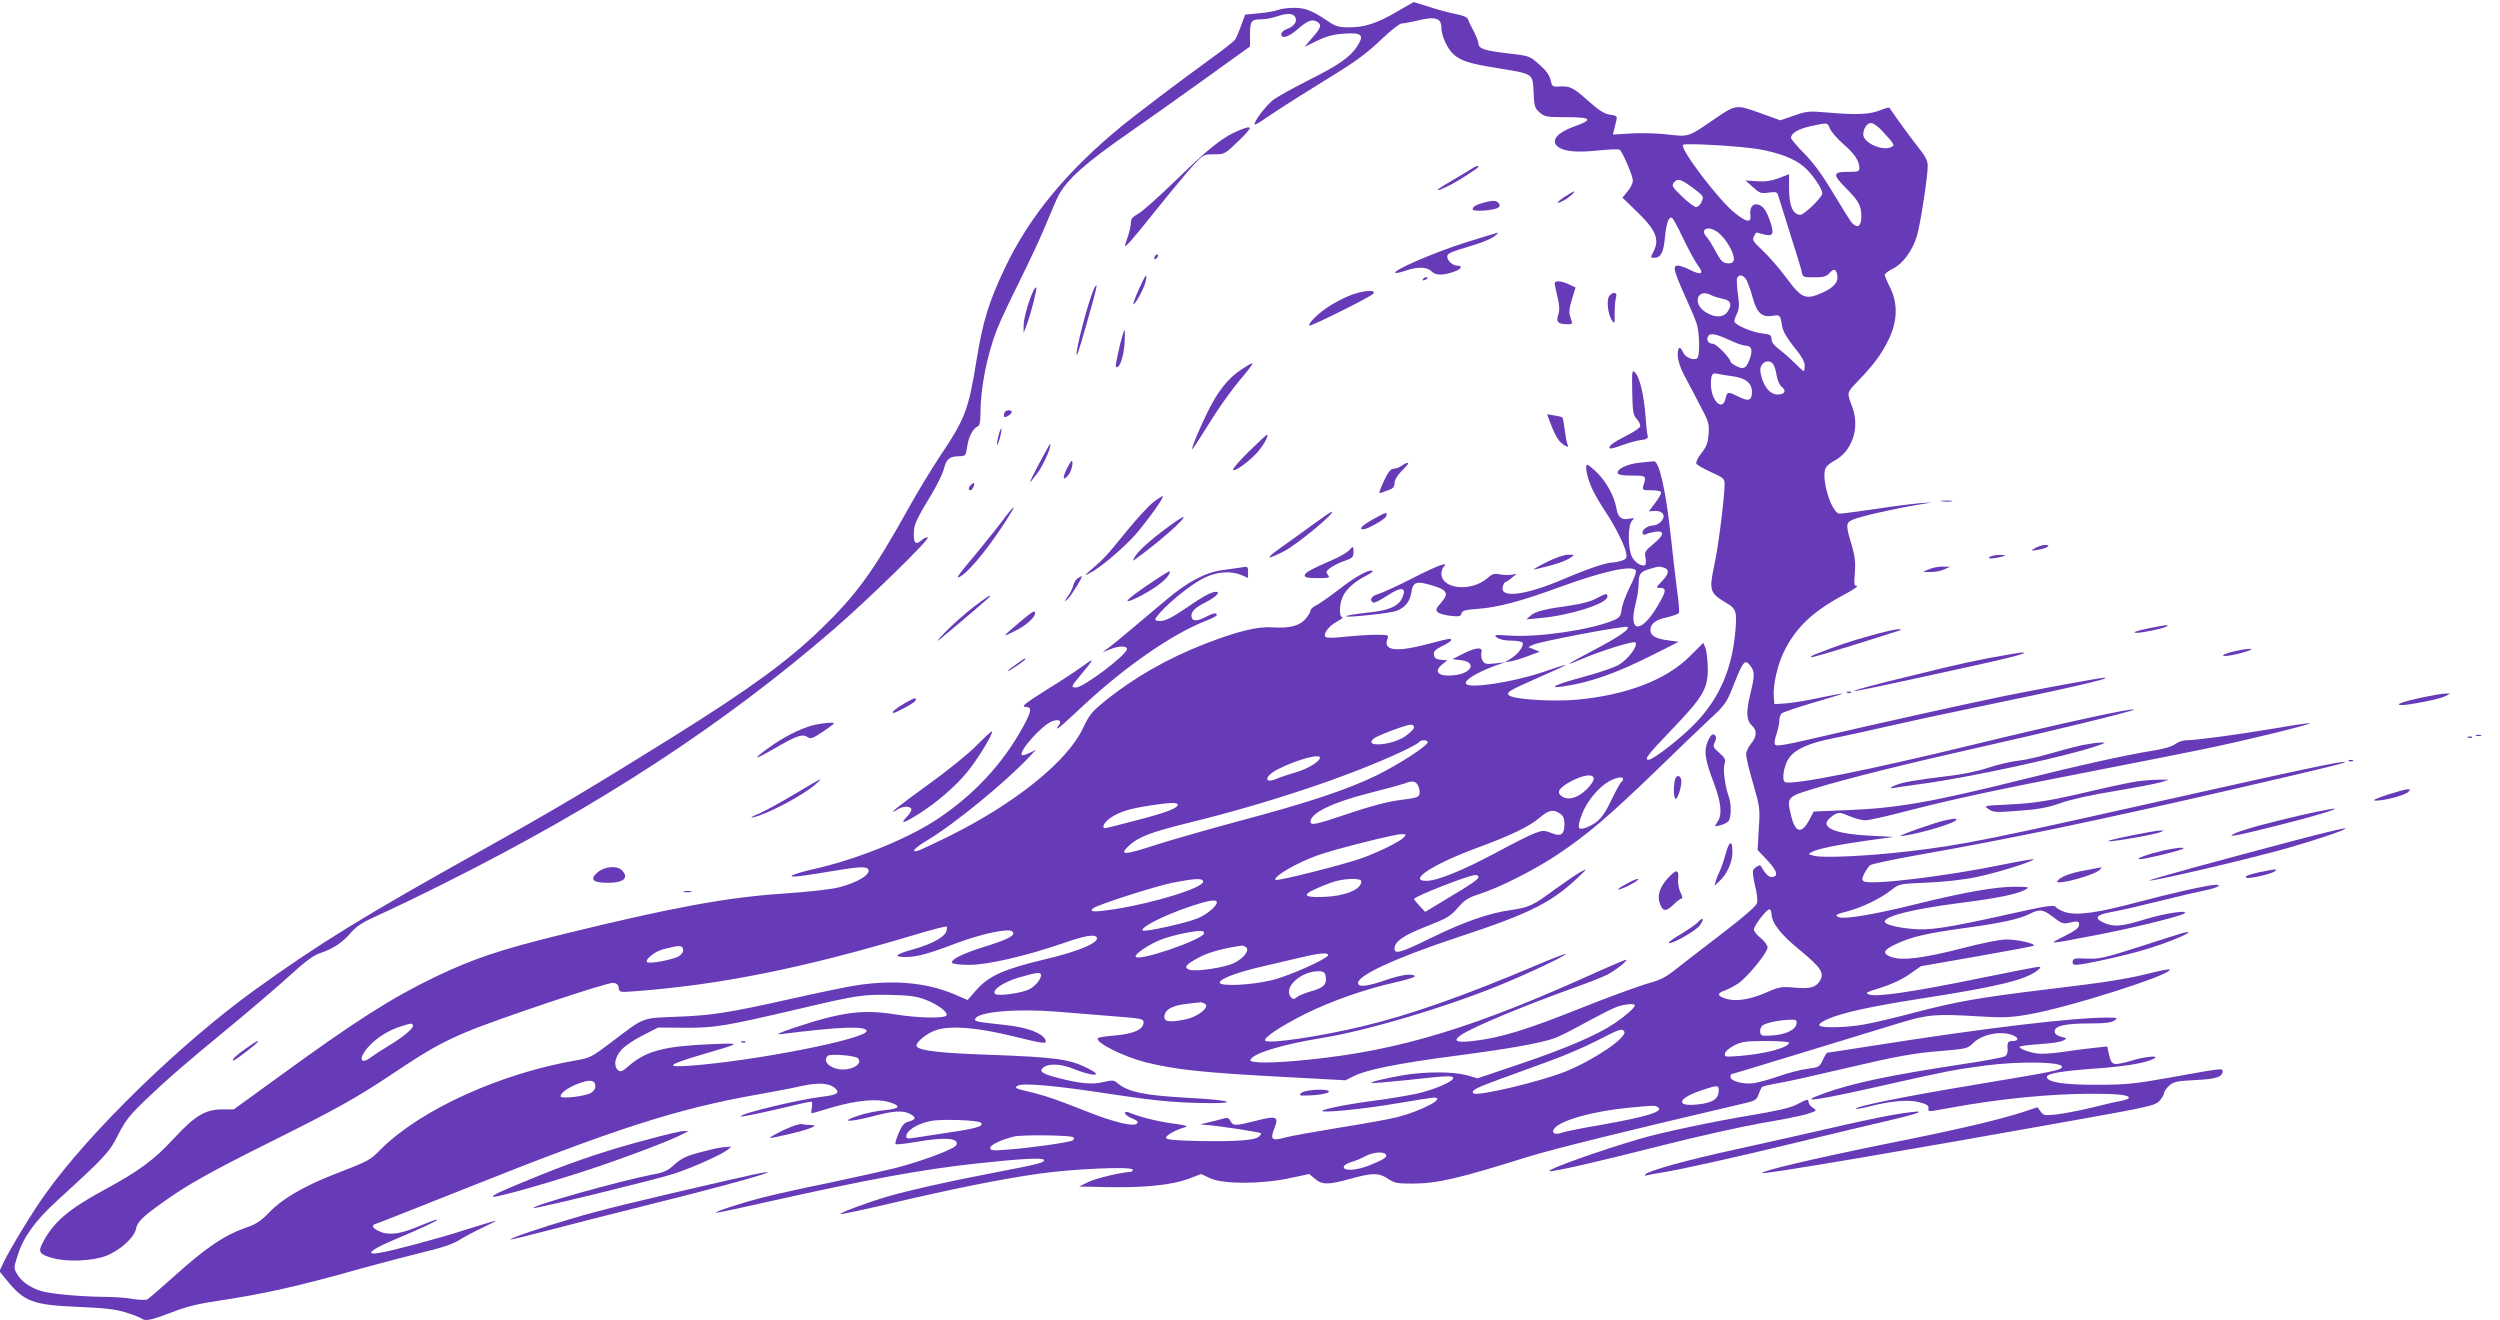 <?xml version="1.0" standalone="no"?>
<!DOCTYPE svg PUBLIC "-//W3C//DTD SVG 20010904//EN"
 "http://www.w3.org/TR/2001/REC-SVG-20010904/DTD/svg10.dtd">
<svg version="1.0" xmlns="http://www.w3.org/2000/svg"
 width="1280pt" height="676pt" viewBox="0 0 1280 676"
 preserveAspectRatio="xMidYMid meet">
<g transform="translate(0,676) scale(0.1,-0.1)"
fill="#673ab7" stroke="none">
<path d="M7150 6699 c-101 -59 -163 -79 -244 -79 -51 0 -68 5 -106 31 -82 55
-117 69 -174 69 -30 0 -67 -5 -83 -11 -15 -6 -59 -14 -98 -17 l-70 -7 -20 -55
c-11 -30 -24 -62 -30 -71 -5 -9 -62 -54 -125 -99 -161 -117 -372 -277 -455
-344 -282 -231 -474 -464 -599 -726 -83 -175 -113 -271 -146 -473 -41 -256
-58 -300 -190 -497 -42 -63 -114 -182 -160 -265 -178 -320 -263 -438 -446
-615 -169 -164 -367 -308 -754 -550 -405 -253 -621 -382 -995 -590 -592 -330
-821 -471 -1150 -708 -381 -275 -849 -730 -1074 -1047 -64 -89 -177 -275 -212
-347 l-22 -47 37 -45 c90 -111 133 -127 361 -137 142 -6 195 -12 250 -29 39
-12 76 -27 82 -32 17 -14 52 -6 161 36 66 26 132 42 229 56 233 35 415 75 738
167 88 24 225 60 305 80 99 23 159 44 190 63 25 16 79 45 120 64 41 19 72 35
68 36 -4 0 -71 -20 -150 -45 -152 -49 -375 -108 -447 -120 -72 -12 -45 15 60
60 161 68 242 106 237 110 -2 3 -39 -11 -83 -29 -98 -43 -160 -53 -209 -32
-20 8 -36 20 -36 25 0 6 2 11 4 11 3 0 208 81 457 180 784 313 1091 412 1507
486 79 14 181 33 227 44 91 19 144 15 174 -15 22 -21 5 -31 -68 -40 -126 -15
-430 -89 -418 -101 3 -3 83 13 178 35 95 23 177 41 182 41 5 0 7 -13 4 -30 -4
-16 -4 -30 -1 -30 2 0 49 13 104 30 123 36 228 46 289 28 68 -20 61 -34 -19
-42 -38 -3 -100 -16 -138 -29 -96 -32 -46 -34 74 -3 108 29 157 32 193 13 33
-17 31 -29 -5 -39 -25 -6 -35 -18 -53 -60 -12 -28 -19 -53 -16 -56 3 -3 49 2
103 11 149 26 223 21 209 -15 -7 -20 -173 -82 -311 -118 -61 -15 -212 -49
-336 -75 -124 -25 -277 -59 -340 -75 -118 -30 -265 -78 -242 -79 7 -1 122 24
255 54 523 117 797 168 1087 199 222 24 327 29 334 18 8 -14 -24 -22 -259 -67
-243 -47 -426 -88 -540 -121 -105 -31 -248 -84 -242 -90 2 -3 121 23 263 56
320 75 553 122 749 150 178 26 485 39 485 21 0 -6 -6 -11 -12 -11 -47 -2 -173
-32 -214 -51 l-49 -24 145 -3 c189 -4 330 11 414 42 l66 25 47 -22 c67 -31
264 -30 407 1 l99 21 29 -24 c37 -32 69 -32 183 0 113 31 145 31 191 0 32 -22
48 -25 121 -25 131 0 235 24 599 138 131 40 489 129 1113 275 47 11 56 17 65
44 6 17 14 34 17 37 3 4 42 13 87 21 44 7 185 39 313 69 294 69 373 84 528 96
117 10 126 12 152 38 45 46 142 66 203 42 33 -12 34 -30 1 -30 -25 0 -29 -7
-26 -46 1 -11 -4 -25 -11 -31 -7 -6 -107 -25 -223 -42 -374 -57 -558 -96 -703
-148 -151 -54 -54 -41 333 47 293 66 334 74 494 95 176 23 397 18 388 -8 -5
-17 -34 -22 -452 -92 -362 -60 -612 -111 -602 -122 3 -2 32 3 64 11 111 29
203 37 258 23 37 -9 50 -17 49 -30 -2 -21 -10 -21 117 2 245 45 508 71 719 71
132 0 190 -6 190 -21 0 -4 -17 -11 -37 -15 -21 -3 -90 -19 -153 -35 -63 -15
-145 -31 -181 -35 -61 -6 -67 -5 -81 15 l-16 22 -60 -20 c-125 -42 -340 -93
-727 -170 -354 -72 -632 -137 -622 -147 8 -8 738 116 1597 270 391 70 416 76
438 101 12 14 22 32 22 39 0 7 11 23 25 36 23 22 38 25 134 30 108 5 141 16
141 46 0 15 -5 15 -275 -34 -175 -31 -221 -36 -365 -36 -170 -1 -260 13 -260
40 0 18 77 31 260 44 144 10 254 29 290 51 31 17 -54 9 -121 -13 -36 -11 -74
-18 -83 -15 -17 7 -20 13 -31 61 l-6 28 -67 -7 c-37 -4 -110 -13 -162 -21 -52
-8 -111 -11 -130 -8 -44 7 -90 24 -90 34 0 4 45 10 101 14 55 3 110 11 122 18
21 11 21 12 -10 20 -23 6 -33 15 -33 28 0 28 55 40 181 40 77 0 110 4 125 15
18 13 16 14 -27 15 -181 1 -634 -53 -1222 -146 -120 -19 -220 -34 -222 -34 -3
0 -13 -17 -22 -37 -17 -36 -21 -38 -78 -45 -33 -4 -99 -21 -147 -38 -48 -17
-107 -33 -131 -36 -51 -7 -117 11 -117 32 0 8 2 14 4 14 4 0 364 110 861 262
146 44 184 48 410 34 117 -7 159 -6 245 9 202 33 751 208 728 231 -3 3 -41 -4
-84 -15 -134 -34 -239 -50 -539 -86 -356 -43 -473 -64 -685 -120 -91 -24 -203
-51 -249 -59 -94 -18 -227 -21 -236 -6 -4 6 14 20 40 31 76 34 219 65 466 104
397 61 547 97 609 145 19 15 21 20 8 20 -9 0 -148 -27 -309 -60 -332 -68 -521
-96 -559 -82 -22 8 -16 12 60 35 54 17 108 42 145 68 l60 42 280 49 c154 27
287 52 295 55 23 9 -77 33 -137 33 -31 0 -128 -19 -230 -46 -196 -50 -299 -63
-356 -45 -54 18 -46 38 26 70 78 36 160 54 357 81 176 24 268 44 322 71 52 26
68 24 121 -17 37 -29 52 -35 74 -30 52 12 58 11 58 -9 0 -15 -19 -30 -75 -58
-86 -44 -97 -44 160 5 162 30 424 94 450 109 40 23 -89 5 -191 -26 -126 -39
-163 -42 -214 -21 -56 24 -45 42 33 56 37 6 146 31 242 55 96 24 203 49 238
56 58 11 94 29 58 29 -36 0 -224 -42 -397 -88 -209 -56 -316 -71 -376 -52 -21
7 -43 19 -48 27 -9 11 -51 5 -255 -41 -298 -66 -392 -81 -479 -72 -80 7 -141
23 -141 37 0 29 142 64 379 95 198 25 295 45 341 69 23 13 19 14 -52 15 -99 0
-256 -27 -503 -88 -213 -53 -370 -80 -400 -68 -25 9 -16 15 51 32 70 19 165
65 219 108 39 31 41 31 185 37 85 4 187 15 247 28 103 21 281 76 296 91 5 4
-65 -8 -155 -26 -290 -60 -683 -108 -716 -86 -10 7 -9 15 3 39 9 17 22 36 29
43 8 6 115 29 238 51 490 86 947 182 1648 344 492 114 566 133 543 134 -25 2
-241 -44 -737 -155 -1105 -248 -1209 -269 -1496 -303 -195 -23 -431 -35 -480
-23 -34 8 -34 9 -13 20 29 16 131 37 288 59 l130 18 -115 6 c-167 8 -248 36
-224 76 6 10 22 24 36 32 23 13 31 12 76 -7 28 -12 65 -22 82 -22 17 0 108 20
203 45 244 63 471 112 952 205 231 45 494 97 585 116 208 43 543 125 537 131
-3 2 -83 -9 -178 -26 -191 -32 -402 -61 -454 -61 -18 0 -43 -9 -57 -19 -16
-13 -60 -26 -119 -35 -131 -21 -376 -75 -635 -140 -493 -123 -668 -154 -928
-164 l-170 -7 -20 -39 c-41 -78 -74 -72 -95 16 -24 97 -23 98 119 141 166 51
489 131 850 212 354 79 792 186 786 192 -9 9 -362 -68 -816 -178 -545 -133
-942 -212 -971 -193 -18 10 -5 88 21 123 32 46 103 77 226 101 60 12 183 39
274 60 91 21 289 64 440 95 481 99 725 155 674 155 -20 0 -308 -53 -499 -91
-192 -39 -670 -145 -1013 -225 -110 -26 -165 -35 -172 -28 -7 7 -5 24 5 53 8
24 15 56 15 71 0 15 6 32 13 38 7 6 82 31 167 56 85 25 150 45 145 45 -6 1
-64 -10 -130 -24 -66 -14 -143 -26 -170 -27 l-50 -3 -3 34 c-6 59 19 171 54
239 61 121 145 201 305 287 46 24 76 45 67 45 -15 0 -16 9 -11 68 4 51 0 84
-15 137 -32 105 -32 117 1 133 32 16 208 56 333 77 88 14 88 14 19 9 -38 -3
-143 -16 -233 -30 -89 -13 -172 -24 -183 -24 -38 0 -91 159 -75 225 4 15 21
32 46 45 92 47 134 169 94 275 -29 77 -30 73 28 133 84 88 124 142 160 218 44
93 45 183 5 262 -15 30 -27 59 -27 65 1 7 20 21 43 32 50 25 100 93 122 168
17 57 55 301 55 357 0 27 -11 49 -48 95 -26 33 -70 92 -97 130 -27 39 -50 72
-52 74 -1 2 -24 -4 -50 -15 -53 -20 -118 -23 -268 -10 -92 8 -105 7 -170 -16
l-70 -24 -105 38 c-123 44 -122 44 -240 -37 -124 -86 -125 -86 -227 -74 -48 6
-132 9 -187 6 l-98 -6 6 24 c3 14 9 36 12 49 5 21 2 24 -34 29 -30 5 -57 23
-112 72 -76 68 -93 76 -149 72 -32 -2 -35 1 -42 33 -5 24 -22 48 -56 78 -53
47 -49 46 -182 61 -102 13 -131 23 -131 47 0 9 -11 37 -24 63 -14 25 -27 53
-30 62 -3 11 -25 20 -66 28 -34 7 -95 23 -136 37 -41 13 -76 24 -77 23 -1 0
-40 -23 -87 -50z m-521 -23 c17 -21 -1 -51 -39 -64 -16 -6 -30 -18 -30 -26 0
-27 36 -17 81 22 53 46 74 55 100 42 28 -15 24 -32 -22 -83 l-40 -47 68 33
c52 24 85 32 140 35 86 5 98 -7 63 -63 -34 -55 -95 -98 -245 -173 -77 -39
-159 -84 -183 -101 -39 -29 -107 -119 -98 -129 3 -2 33 16 68 41 35 24 142 93
238 152 215 132 255 160 352 252 42 40 85 73 95 73 10 0 49 7 86 16 86 21 117
11 117 -38 0 -41 30 -106 61 -135 38 -35 84 -49 227 -72 185 -30 179 -26 184
-123 3 -73 6 -82 31 -104 26 -22 36 -24 138 -24 131 0 139 -12 33 -50 -76 -28
-109 -64 -86 -93 26 -31 95 -40 208 -28 58 6 111 8 116 5 15 -10 68 -133 68
-159 0 -13 -12 -38 -27 -55 l-26 -32 66 -64 c106 -101 126 -148 92 -214 -15
-28 -14 -30 4 -30 34 0 48 26 55 100 7 76 20 115 37 104 6 -3 32 -52 58 -107
27 -56 61 -118 75 -137 33 -43 17 -51 -43 -21 -22 12 -49 21 -61 21 -27 0 -21
-25 37 -155 25 -55 52 -117 59 -139 16 -45 19 -172 3 -181 -19 -12 -60 5 -71
30 -16 36 -28 31 -28 -14 0 -24 12 -62 33 -102 19 -35 55 -104 81 -154 44 -83
48 -94 44 -147 -3 -46 -11 -65 -36 -97 -18 -22 -29 -46 -27 -54 3 -7 37 -27
75 -44 65 -29 70 -34 70 -63 0 -63 -32 -318 -51 -405 -30 -141 -27 -150 63
-204 47 -28 52 -44 43 -144 -17 -190 -80 -338 -200 -465 -69 -74 -220 -192
-244 -192 -25 0 -5 26 119 155 160 167 185 209 184 315 -1 41 -6 87 -12 102
l-11 27 -68 -68 c-120 -121 -323 -199 -575 -223 -124 -12 -331 1 -352 22 -15
15 -3 23 151 91 79 34 142 63 140 65 -1 1 -54 -15 -117 -37 -158 -53 -378 -86
-394 -60 -11 17 53 57 148 92 l51 18 -52 -6 c-45 -5 -52 -3 -63 16 -6 12 -8
31 -5 41 9 29 -28 26 -94 -7 l-55 -28 44 -5 c78 -9 60 -63 -25 -76 -86 -12
-121 14 -70 55 l26 20 -33 3 c-25 2 -34 8 -36 25 -3 18 6 27 42 45 25 12 46
26 46 30 0 11 -8 10 -91 -12 -189 -52 -262 -45 -234 23 6 15 0 17 -61 17 -38
0 -109 -5 -158 -10 -58 -7 -93 -7 -99 -1 -15 15 17 57 61 80 20 11 31 20 25
21 -17 0 -17 62 1 103 15 37 60 79 118 108 22 11 38 22 36 25 -13 13 -84 -25
-169 -91 -53 -41 -109 -80 -123 -86 -14 -7 -26 -18 -26 -25 0 -7 -11 -26 -25
-42 -31 -37 -85 -50 -171 -44 -74 5 -175 -19 -341 -83 -193 -75 -366 -173
-515 -294 -67 -54 -81 -71 -113 -139 -80 -170 -345 -384 -685 -553 -74 -36
-145 -70 -157 -74 -44 -13 -22 13 45 53 138 82 400 297 522 427 l35 37 -33
-17 c-19 -9 -36 -14 -40 -11 -18 19 106 157 157 174 35 12 50 0 31 -23 -7 -8
-9 -15 -5 -15 4 0 48 39 99 87 230 219 485 398 669 468 26 10 47 22 47 26 0
14 -18 11 -61 -12 -45 -23 -69 -19 -69 9 0 23 22 43 76 70 49 25 75 52 50 52
-23 0 -63 -21 -156 -85 -81 -55 -114 -70 -146 -63 -15 3 -12 10 19 45 59 64
168 150 228 177 62 29 131 34 184 12 l35 -15 0 30 c0 28 -2 30 -32 24 -18 -3
-63 -9 -100 -14 -87 -12 -178 -60 -289 -154 -222 -187 -266 -224 -294 -244
l-30 -23 37 15 c46 19 88 19 88 2 0 -29 -222 -197 -261 -197 -27 0 -25 6 24
64 73 88 74 92 7 43 -36 -26 -118 -80 -182 -119 -113 -71 -134 -88 -104 -88
30 0 27 -22 -13 -96 -105 -194 -257 -357 -451 -484 -155 -100 -407 -201 -625
-250 -113 -26 -151 -46 -65 -35 30 4 106 15 168 26 129 22 168 23 177 9 16
-26 -53 -69 -153 -94 -34 -9 -160 -23 -279 -31 -291 -19 -577 -72 -1138 -210
-313 -77 -453 -124 -645 -216 -225 -108 -410 -226 -804 -513 l-229 -166 -56 0
c-90 0 -141 -31 -251 -149 -101 -110 -180 -168 -358 -264 -184 -100 -261 -166
-316 -275 -22 -42 -12 -55 52 -73 73 -21 205 -16 275 11 70 27 144 93 153 137
7 37 32 62 139 138 125 90 248 158 555 311 327 163 434 222 615 343 176 118
250 161 380 216 150 64 724 256 755 253 17 -2 26 -10 28 -26 3 -23 5 -23 85
-17 437 33 859 118 1421 286 92 28 170 48 173 45 3 -2 2 -14 -2 -25 -9 -29
-76 -65 -164 -90 -96 -26 -112 -41 -45 -41 58 0 117 16 261 71 128 48 268 78
286 60 19 -19 -14 -38 -138 -77 -117 -36 -180 -68 -170 -84 3 -6 43 -10 88
-10 94 0 285 44 478 110 115 40 163 48 174 31 16 -26 -89 -71 -258 -111 -215
-51 -295 -86 -359 -160 l-44 -50 -72 31 c-140 58 -303 73 -492 45 -53 -8 -206
-40 -340 -70 -321 -72 -404 -85 -590 -92 -177 -7 -159 0 -335 -134 -94 -71
-105 -77 -175 -89 -390 -67 -799 -254 -1001 -456 -57 -58 -59 -58 -244 -130
-152 -60 -263 -125 -327 -193 -38 -40 -66 -59 -106 -73 -123 -42 -212 -102
-390 -262 -63 -56 -120 -106 -128 -110 -8 -4 -40 -3 -71 2 -31 6 -97 11 -147
11 -115 1 -269 14 -322 29 -54 15 -104 49 -126 87 -18 30 -18 33 2 95 29 94
89 178 203 282 246 225 267 247 312 337 35 70 59 100 131 170 123 117 208 191
434 377 107 88 246 207 309 264 83 76 126 108 160 119 66 22 115 54 158 105
30 35 61 54 152 95 63 28 214 101 335 162 786 393 1418 806 1986 1297 178 154
495 464 480 469 -6 2 -19 -3 -29 -12 -35 -32 -47 -16 -41 54 3 30 22 69 90
180 28 47 56 104 62 127 13 52 28 66 76 67 36 1 37 2 44 49 7 51 30 94 54 104
10 4 14 23 14 68 0 128 34 301 86 432 14 37 67 149 116 247 49 99 110 229 134
289 25 60 52 124 61 141 44 86 137 169 363 326 74 51 244 172 378 268 l242
174 0 53 c0 77 5 85 54 86 22 0 59 6 81 14 54 18 80 18 94 1z m2741 -576 c7
-16 37 -50 66 -76 57 -48 84 -88 84 -124 0 -18 -6 -20 -60 -20 -78 0 -78 -14
-4 -88 62 -63 74 -85 74 -143 0 -49 -22 -61 -50 -28 -10 13 -54 83 -96 154
-54 90 -99 151 -146 199 -37 37 -68 74 -68 80 0 24 37 46 101 60 88 19 85 20
99 -14z m259 -2 c74 -80 75 -82 52 -92 -46 -20 -141 24 -141 65 0 31 19 59 40
59 10 0 32 -15 49 -32z m-624 -102 c103 -18 180 -47 229 -88 42 -35 96 -112
96 -139 0 -19 -93 -109 -112 -109 -39 1 -58 46 -58 140 l0 68 -52 -20 c-39
-14 -69 -19 -112 -16 l-59 4 38 -34 c34 -31 41 -34 81 -28 38 5 43 3 49 -17 4
-12 31 -98 60 -192 30 -93 57 -182 60 -197 5 -27 8 -28 64 -28 45 0 62 4 76
20 24 26 33 25 41 -4 9 -37 -13 -66 -72 -93 -89 -40 -108 -33 -186 72 -37 50
-92 113 -123 142 -49 46 -55 55 -45 73 6 11 12 20 13 20 1 0 16 -4 33 -9 51
-14 59 -2 39 60 -20 60 -37 85 -65 92 -26 7 -43 -17 -38 -53 6 -42 -18 -40
-79 9 -83 65 -288 336 -265 350 16 9 297 -7 387 -23z m-370 -175 c17 -11 43
-30 60 -44 27 -22 28 -27 17 -51 -6 -14 -19 -26 -28 -26 -9 0 -41 24 -72 54
-49 47 -54 56 -43 70 17 21 29 20 66 -3z m178 -266 c40 -41 72 -107 63 -130
-4 -11 -15 -15 -33 -13 -22 2 -34 14 -58 59 -16 32 -38 66 -48 77 -11 12 -16
26 -12 31 13 22 54 11 88 -24z m131 -232 c7 -16 22 -56 31 -91 21 -75 47 -98
101 -89 38 6 39 6 49 -55 4 -24 25 -60 60 -104 38 -46 55 -75 55 -95 0 -16 -2
-29 -5 -29 -3 0 -24 19 -48 43 -23 23 -59 55 -80 70 -24 18 -37 36 -37 51 0
20 -6 24 -48 29 -55 6 -142 45 -142 62 0 7 6 25 14 41 11 23 12 44 4 98 -5 38
-7 75 -4 82 9 23 35 16 50 -13z m-181 -75 c12 -6 38 -14 57 -18 41 -6 50 -29
26 -65 -21 -32 -66 -33 -112 -4 -72 44 -44 127 29 87z m89 -228 c34 -16 73
-30 86 -30 29 0 37 -21 22 -64 -17 -51 -32 -60 -69 -41 -17 8 -31 19 -31 23 0
18 -73 92 -90 92 -22 0 -34 16 -26 35 8 22 38 18 108 -15z m226 -123 c6 -7 14
-33 18 -57 4 -27 15 -52 27 -61 25 -20 15 -39 -22 -39 -35 0 -65 33 -81 86 -9
31 -10 46 -1 63 13 24 43 28 59 8z m-210 -63 c69 -9 102 -35 102 -80 0 -45
-17 -51 -69 -25 -53 27 -58 27 -66 -9 -15 -70 -75 -12 -75 73 0 50 6 60 35 53
11 -3 44 -8 73 -12z m96 -1486 c21 -29 20 -50 -4 -148 -21 -89 -18 -130 11
-156 26 -23 24 -57 -6 -92 -14 -17 -25 -41 -25 -55 0 -14 16 -81 36 -149 34
-118 36 -127 29 -231 l-6 -109 50 -53 c52 -55 59 -85 20 -85 -15 0 -30 16 -55
58 -4 7 -33 -11 -38 -24 -3 -9 1 -44 10 -79 9 -36 14 -75 10 -88 -4 -16 -64
-68 -173 -152 -93 -71 -199 -153 -237 -183 -57 -46 -84 -60 -155 -79 -47 -14
-203 -71 -346 -128 -265 -106 -401 -148 -535 -164 -93 -11 -114 -2 -72 28 59
41 311 147 604 252 59 21 124 47 146 58 41 21 105 71 99 77 -2 2 -64 -24 -138
-57 -640 -291 -1018 -406 -1484 -454 -180 -19 -308 -20 -303 -2 11 33 156 78
363 112 235 38 629 155 911 270 146 59 348 155 341 161 -2 2 -69 -23 -148 -57
-381 -161 -648 -255 -894 -314 -214 -51 -471 -90 -496 -74 -18 11 74 73 206
139 134 66 308 127 462 161 56 13 100 26 97 31 -9 15 -65 8 -137 -16 -98 -34
-143 -41 -152 -25 -23 36 176 130 508 240 384 126 493 183 642 331 20 20 20
20 -10 5 -16 -8 -76 -49 -132 -89 -116 -86 -132 -93 -231 -108 -112 -16 -242
-62 -411 -145 -148 -73 -181 -82 -181 -52 0 36 44 67 161 113 107 42 125 52
162 95 34 40 54 53 107 70 105 33 287 125 405 204 149 99 267 200 502 427 109
106 235 227 279 268 76 70 84 81 119 170 51 129 60 139 89 98z m-1724 -312 c0
-8 -21 -29 -47 -47 -71 -47 -215 -56 -159 -10 18 15 165 70 189 71 9 0 17 -6
17 -14z m70 -76 c0 -18 -146 -113 -264 -171 -149 -72 -342 -137 -706 -234
-157 -42 -347 -97 -423 -121 -159 -52 -189 -54 -140 -7 50 48 114 72 308 120
411 101 822 238 1097 367 42 20 80 41 83 46 8 13 45 13 45 0z m-552 -82 c-8
-22 -67 -56 -126 -73 -31 -9 -74 -23 -95 -32 -68 -29 -64 13 5 48 102 52 225
84 216 57z m1402 -106 c0 -10 -17 -35 -38 -55 -45 -44 -96 -57 -127 -33 -28
21 -12 44 55 79 63 32 110 36 110 9z m150 -1 c0 -6 -4 -12 -9 -15 -5 -4 -27
-43 -49 -89 -43 -90 -68 -118 -125 -142 -49 -20 -55 -7 -27 67 24 65 87 140
139 168 39 21 71 26 71 11z m-1050 -32 c6 -11 10 -30 8 -42 -3 -19 -13 -22
-98 -33 -64 -8 -148 -30 -261 -68 -174 -59 -199 -64 -199 -43 0 44 112 99 303
147 84 21 163 43 177 48 39 16 58 14 70 -9z m-1230 -99 c0 -18 -60 -41 -211
-80 -83 -22 -155 -40 -160 -40 -22 0 -5 32 29 54 47 31 94 45 195 61 103 16
147 18 147 5z m1958 -46 c16 -11 22 -25 22 -53 0 -54 -18 -66 -67 -46 -35 14
-43 14 -83 0 -25 -9 -116 -55 -203 -102 -164 -88 -298 -143 -354 -143 -98 0
35 86 262 170 172 63 267 109 320 155 44 38 69 43 103 19z m-799 -120 c-17
-21 -126 -75 -214 -107 -95 -34 -436 -120 -444 -112 -15 16 110 89 219 127 77
28 389 107 424 107 25 1 27 -1 15 -15z m381 -203 c0 -13 -33 -36 -164 -114
l-109 -66 -29 31 c-15 16 -28 32 -28 35 0 13 277 121 313 123 9 0 17 -4 17 -9z
m-1410 -25 c0 -32 -250 -109 -453 -141 -104 -16 -132 -15 -111 4 18 17 313
112 406 131 117 23 158 25 158 6z m810 1 c0 -41 -82 -75 -190 -79 -129 -5
-119 15 35 73 60 22 155 26 155 6z m-740 -107 c0 -19 -49 -61 -96 -81 -52 -23
-274 -73 -283 -63 -16 15 111 79 249 125 90 30 130 36 130 19z m2840 -57 c0
-47 45 -106 146 -188 111 -92 127 -118 100 -160 -21 -32 -52 -39 -135 -31 -61
5 -73 3 -146 -29 -84 -36 -157 -45 -209 -25 -35 13 -33 26 6 39 18 7 49 23 68
36 48 33 150 158 150 184 0 11 -16 33 -35 48 -19 15 -35 35 -35 44 0 21 70
110 81 103 5 -3 9 -12 9 -21z m-2906 -104 c-22 -36 -335 -142 -349 -118 -9 13
70 66 134 90 61 23 189 49 208 41 7 -2 10 -8 7 -13z m-2666 -82 c2 -9 -8 -23
-21 -32 -28 -18 -153 -42 -164 -31 -13 12 39 54 80 65 90 23 100 23 105 -2z
m2881 14 c21 -14 -9 -56 -59 -81 -45 -23 -187 -45 -226 -36 -37 10 -25 27 43
63 49 27 122 47 223 62 3 0 11 -3 19 -8z m421 -41 c0 -18 -204 -109 -290 -129
-109 -26 -265 -32 -265 -12 0 20 92 54 228 85 62 14 148 35 192 45 92 22 135
25 135 11z m-12 -113 c5 -39 -12 -55 -77 -73 -31 -9 -63 -22 -72 -30 -12 -11
-18 -11 -27 -2 -49 49 52 141 148 135 19 -2 26 -8 28 -30z m-1458 10 c0 -21
-29 -56 -60 -72 -39 -20 -162 -37 -175 -24 -19 19 40 60 121 84 93 27 114 29
114 12z m-590 -126 c64 -25 115 -64 106 -80 -10 -16 -142 -14 -260 5 -171 27
-276 13 -526 -70 -65 -22 -90 -34 -65 -31 303 38 434 43 442 18 14 -40 -581
-157 -912 -180 -122 -8 -105 6 70 58 206 60 205 59 50 53 -243 -10 -335 -34
-424 -110 -34 -30 -44 -34 -56 -24 -25 21 -18 66 16 104 17 20 66 53 110 75
l79 40 137 -1 c155 -1 205 8 590 98 293 69 322 73 468 70 95 -2 131 -8 175
-25z m1430 -21 c25 -17 -37 -66 -99 -79 -91 -19 -119 -12 -107 27 9 27 46 45
111 52 33 4 65 8 70 8 6 1 17 -3 25 -8z m2200 -8 c0 -12 -48 -54 -103 -91 -88
-60 -250 -129 -477 -206 l-225 -76 -56 16 c-71 19 -211 19 -325 0 -100 -18
-168 -34 -162 -40 2 -2 85 5 183 15 207 23 235 24 235 10 0 -18 -101 -61 -188
-80 -48 -10 -143 -26 -212 -35 -134 -17 -270 -44 -270 -53 0 -11 207 9 377 38
98 17 186 30 195 30 65 0 -66 -69 -189 -100 -43 -11 -177 -35 -298 -54 -121
-20 -245 -42 -275 -50 -68 -19 -78 -11 -56 45 25 63 13 68 -92 41 -106 -27
-118 -28 -132 -2 -8 16 -17 19 -33 14 -12 -4 -47 -13 -77 -20 -49 -11 -51 -12
-20 -13 46 -2 279 -37 286 -43 2 -3 -2 -11 -11 -18 -22 -19 -119 -25 -307 -22
-130 3 -168 7 -168 17 0 13 53 42 99 54 17 5 -3 11 -67 19 -79 11 -167 33
-224 57 -11 4 -18 3 -18 -4 0 -7 16 -19 36 -27 27 -11 34 -18 25 -27 -17 -17
-116 7 -246 58 -162 64 -213 82 -285 100 -96 23 -97 24 -80 36 24 16 194 1
480 -43 203 -31 305 -41 435 -45 230 -6 199 14 -42 26 -229 13 -309 30 -365
78 -14 13 -25 13 -68 3 -57 -14 -120 -8 -229 20 -87 22 -105 35 -77 56 28 20
87 17 148 -7 105 -42 163 -42 80 0 -96 49 -165 58 -517 71 -241 8 -348 21
-361 42 -11 17 48 67 99 84 73 24 207 14 387 -30 171 -42 185 -44 171 -17 -18
33 -91 60 -196 72 -155 17 -167 19 -162 32 12 37 211 54 422 37 83 -7 215 -17
295 -24 132 -10 145 -13 145 -30 0 -36 -47 -58 -140 -67 -48 -4 -90 -10 -93
-14 -20 -20 127 -94 244 -124 159 -39 294 -53 726 -76 l297 -16 42 21 c64 33
229 66 519 104 274 36 434 64 511 91 24 9 96 45 160 81 65 35 134 71 155 78
44 16 94 20 94 8z m828 -94 c-4 -31 -58 -56 -128 -60 -49 -3 -55 -1 -58 18 -2
11 4 26 11 33 17 14 85 28 140 30 34 1 38 -1 35 -21z m-7084 -7 c8 -12 -48
-60 -125 -106 -35 -21 -75 -47 -88 -57 -58 -44 -68 -7 -14 53 41 46 104 85
166 104 52 17 55 17 61 6z m6202 -32 c18 -29 -151 -144 -300 -205 -133 -53
-454 -129 -472 -112 -14 14 12 28 133 72 71 26 187 68 258 94 72 26 180 72
240 103 118 61 130 65 141 48z m844 -57 c0 -25 -118 -57 -248 -68 -79 -6 -84
-6 -80 12 1 11 23 29 48 42 38 19 60 22 162 22 65 0 118 -4 118 -8z m-4768
-80 c20 -20 -3 -46 -48 -55 -69 -15 -142 31 -106 67 11 12 140 2 154 -12z
m-1344 -139 c2 -14 -5 -27 -21 -38 -28 -18 -157 -33 -157 -18 0 17 36 43 86
63 61 24 88 22 92 -7z m5752 -25 c0 -45 -31 -65 -111 -73 -111 -12 -100 31 18
71 85 29 93 29 93 2z m-312 -87 c34 -21 -52 -48 -294 -91 -95 -16 -184 -34
-200 -40 -33 -13 -54 1 -35 23 35 43 204 89 386 106 126 12 129 12 143 2z
m-3466 -79 c18 -18 -23 -30 -168 -51 -76 -12 -156 -24 -176 -27 -30 -5 -38 -3
-38 8 0 29 55 64 123 78 53 12 246 5 259 -8z m474 -75 c5 -4 3 -12 -4 -16 -17
-10 -219 -39 -334 -47 -76 -6 -88 -5 -88 9 0 15 54 41 122 58 41 10 294 7 304
-4z m1600 -88 c8 -14 -11 -26 -86 -56 -65 -26 -130 -30 -130 -8 0 8 16 19 38
25 20 6 53 19 72 30 39 21 95 26 106 9z"/>
<path d="M6345 6093 c-82 -33 -154 -90 -315 -247 -91 -88 -182 -170 -203 -181
-28 -15 -37 -26 -37 -46 0 -15 -7 -46 -15 -69 -8 -23 -15 -44 -15 -47 0 -13
34 25 157 179 76 95 162 198 191 230 53 57 55 58 109 58 54 0 55 1 126 70 73
71 74 82 2 53z"/>
<path d="M7535 5896 c-11 -7 -60 -37 -110 -66 -85 -49 -86 -60 -1 -18 43 22
146 88 146 94 0 8 -16 3 -35 -10z"/>
<path d="M8012 5753 c-46 -30 -50 -43 -5 -19 26 13 62 46 51 46 -2 0 -23 -12
-46 -27z"/>
<path d="M7610 5726 c-51 -13 -70 -23 -70 -38 0 -14 117 -5 132 10 9 9 9 15
-2 25 -12 11 -25 11 -60 3z"/>
<path d="M7496 5516 c-156 -50 -365 -140 -352 -153 3 -3 26 2 52 11 65 22 110
20 134 -4 22 -22 62 -21 123 2 31 12 36 28 8 28 -23 0 -51 25 -51 46 0 17 15
23 131 58 48 14 97 35 110 46 13 10 22 19 19 19 -3 0 -81 -24 -174 -53z"/>
<path d="M5917 5453 c-4 -3 -7 -11 -7 -17 0 -6 5 -5 12 2 6 6 9 14 7 17 -3 3
-9 2 -12 -2z"/>
<path d="M5831 5279 c-18 -39 -30 -73 -28 -76 7 -7 57 84 63 117 10 48 -1 35
-35 -41z"/>
<path d="M7285 5330 c-3 -6 1 -7 9 -4 18 7 21 14 7 14 -6 0 -13 -4 -16 -10z"/>
<path d="M7960 5308 c1 -7 7 -39 15 -71 10 -43 11 -66 3 -89 -12 -35 -1 -48
45 -48 31 0 30 -2 17 37 -8 23 -6 43 8 90 l19 61 -34 16 c-40 19 -73 21 -73 4z"/>
<path d="M5602 5283 c-27 -53 -99 -329 -89 -340 4 -3 28 78 83 275 22 80 24
100 6 65z"/>
<path d="M5292 5273 c-23 -44 -52 -146 -51 -181 l0 -37 15 40 c21 55 55 187
50 193 -2 2 -9 -5 -14 -15z"/>
<path d="M6906 5245 c-33 -13 -84 -41 -113 -61 -51 -35 -98 -83 -89 -91 6 -6
314 147 327 163 19 24 -58 17 -125 -11z"/>
<path d="M8240 5245 c-16 -19 -8 -95 13 -125 14 -21 15 -19 14 37 0 32 3 68 7
81 9 26 -14 31 -34 7z"/>
<path d="M5735 4998 c-25 -111 -26 -118 -17 -118 17 0 35 56 40 123 2 37 2 67
-1 67 -2 0 -12 -33 -22 -72z"/>
<path d="M6357 4869 c-68 -44 -121 -111 -172 -214 -46 -93 -88 -195 -80 -195
2 0 29 42 61 93 72 117 135 206 202 285 29 34 49 62 44 62 -5 0 -30 -14 -55
-31z"/>
<path d="M8357 4753 c2 -103 5 -119 24 -139 12 -13 19 -30 16 -38 -3 -8 -37
-31 -76 -50 -66 -34 -89 -52 -78 -62 2 -3 31 5 63 17 33 12 76 24 97 26 29 4
37 9 33 22 -3 9 -8 54 -11 101 -8 106 -30 200 -53 222 -16 17 -17 11 -15 -99z"/>
<path d="M5147 4653 c-4 -3 -7 -12 -7 -20 0 -11 5 -11 20 -3 11 6 20 15 20 20
0 11 -23 13 -33 3z"/>
<path d="M7940 4589 c24 -64 44 -95 72 -110 19 -10 20 -9 13 7 -4 11 -10 45
-14 76 -4 32 -9 59 -12 61 -2 2 -21 7 -41 10 l-37 6 19 -50z"/>
<path d="M5112 4528 c-6 -23 -9 -44 -7 -46 2 -2 9 15 15 38 6 23 9 44 7 46 -2
3 -9 -14 -15 -38z"/>
<path d="M6395 4449 c-49 -48 -86 -91 -82 -95 9 -10 80 41 123 88 31 34 60 86
52 93 -2 1 -43 -37 -93 -86z"/>
<path d="M5322 4390 c-29 -55 -51 -100 -49 -100 1 0 19 21 39 48 30 40 74 140
65 148 -2 2 -26 -42 -55 -96z"/>
<path d="M5461 4358 c-23 -48 -18 -64 10 -29 16 20 27 71 15 71 -2 0 -13 -19
-25 -42z"/>
<path d="M8395 4391 c-63 -6 -119 -33 -112 -54 2 -8 29 -12 73 -12 73 0 74 -1
58 -52 -6 -22 -3 -23 39 -23 25 0 48 -4 51 -9 4 -5 -9 -29 -28 -54 l-34 -45
30 2 c42 2 59 -25 34 -53 -11 -12 -28 -21 -38 -21 -29 0 -58 -19 -58 -36 0
-12 5 -14 18 -9 9 5 32 10 50 13 47 6 42 -19 -14 -64 -41 -34 -45 -41 -39 -70
3 -18 2 -35 -2 -37 -16 -10 -53 13 -67 42 -22 41 -22 164 0 185 14 14 12 15
-15 10 -39 -8 -57 7 -65 54 -10 59 -50 133 -97 180 -23 23 -47 42 -52 42 -16
0 2 -78 30 -133 14 -29 43 -77 63 -107 47 -70 95 -165 105 -207 6 -29 4 -34
-20 -43 -14 -5 -37 -10 -49 -10 -32 0 -132 -34 -253 -86 -197 -84 -329 -99
-308 -35 3 11 9 21 13 21 4 0 18 10 32 21 l25 21 -30 -5 c-16 -2 -43 -1 -60 3
-24 5 -37 1 -62 -22 -83 -70 -233 -54 -233 25 0 13 5 28 12 35 29 29 -30 8
-159 -58 -76 -39 -155 -75 -175 -81 -36 -9 -49 -31 -28 -44 6 -4 37 12 71 34
77 52 107 45 74 -18 -17 -34 -68 -56 -150 -65 -94 -10 -137 -18 -132 -22 7 -7
228 17 256 28 44 16 70 48 77 94 8 55 25 61 105 37 79 -23 89 -41 48 -88 -27
-31 -30 -38 -18 -49 8 -8 37 -16 65 -19 44 -5 53 -3 57 12 3 15 19 19 88 24
101 8 215 38 420 113 223 81 367 112 385 83 3 -6 -10 -44 -31 -84 -20 -40 -39
-91 -42 -114 -5 -36 -10 -44 -42 -57 -116 -49 -388 -89 -536 -78 -74 5 -78 4
-61 -10 13 -10 40 -16 72 -16 29 0 56 -5 59 -10 10 -15 -21 -58 -58 -81 l-32
-20 35 6 c19 4 59 16 89 28 l54 20 -29 12 -29 12 25 12 c39 18 474 100 483 91
13 -12 -46 -52 -183 -124 -128 -67 -149 -82 -63 -45 109 47 277 99 286 90 16
-16 -37 -87 -85 -115 -24 -14 -104 -41 -178 -61 -139 -37 -193 -61 -110 -50
141 20 279 69 472 167 l123 62 -51 7 c-66 8 -94 24 -94 53 0 33 28 54 88 66
28 7 54 16 58 21 3 6 -1 60 -10 122 -8 62 -22 182 -31 267 -25 234 -60 392
-87 388 -7 0 -40 -4 -73 -7z m123 -537 c31 -9 28 -32 -10 -71 -29 -30 -30 -33
-11 -33 35 0 35 -14 0 -75 -89 -160 -163 -164 -123 -7 9 33 16 80 16 105 0 49
9 61 60 75 45 13 41 13 68 6z"/>
<path d="M7176 4375 c-11 -8 -29 -15 -40 -15 -16 0 -29 -17 -52 -66 -22 -47
-26 -63 -15 -58 9 3 28 11 44 16 20 7 27 17 27 35 0 15 14 39 35 60 19 19 35
37 35 39 0 8 -16 3 -34 -11z"/>
<path d="M4972 4278 c-14 -14 -16 -28 -3 -28 9 0 24 30 18 36 -2 2 -9 -2 -15
-8z"/>
<path d="M5903 4187 c-22 -17 -81 -81 -131 -142 -102 -126 -120 -146 -182
-199 -39 -33 -40 -36 -13 -22 56 28 179 133 241 204 66 78 147 192 135 192 -4
0 -27 -15 -50 -33z"/>
<path d="M5143 4108 c-21 -29 -81 -105 -133 -168 -112 -134 -120 -146 -94
-132 52 28 178 188 268 340 18 31 -6 7 -41 -40z"/>
<path d="M6723 4075 c-48 -35 -124 -90 -168 -121 -79 -56 -73 -63 16 -18 67
33 273 204 247 204 -3 0 -46 -29 -95 -65z"/>
<path d="M7033 4103 c-58 -32 -79 -53 -53 -53 21 0 111 51 117 66 9 25 1 23
-64 -13z"/>
<path d="M5975 4058 c-88 -65 -151 -122 -167 -153 -10 -18 -10 -19 9 -5 120
87 253 204 242 213 -2 2 -40 -22 -84 -55z"/>
<path d="M6907 3942 c-10 -10 -41 -29 -70 -42 -128 -56 -157 -72 -157 -86 0
-11 16 -14 66 -14 60 0 65 2 53 16 -11 14 -10 19 10 35 13 10 45 27 72 36 43
15 49 21 49 45 0 33 -2 34 -23 10z"/>
<path d="M7915 3880 c-44 -22 -71 -38 -60 -36 101 23 158 41 190 63 18 12 17
13 -16 13 -21 0 -67 -16 -114 -40z"/>
<path d="M5929 3800 c-97 -63 -161 -111 -156 -117 8 -8 124 53 167 89 34 26
56 56 48 63 -2 1 -28 -14 -59 -35z"/>
<path d="M5519 3800 c-9 -5 -20 -22 -24 -37 -3 -15 -16 -41 -28 -57 -20 -30
-20 -30 0 -13 17 15 80 118 71 117 -2 0 -10 -5 -19 -10z"/>
<path d="M8173 3696 c-24 -14 -76 -28 -125 -35 -138 -19 -186 -31 -210 -52
l-23 -20 75 7 c148 13 340 74 340 109 0 19 -6 18 -57 -9z"/>
<path d="M4983 3651 c-43 -33 -107 -90 -143 -127 -36 -37 -49 -54 -29 -38 84
69 259 218 259 221 0 8 -14 -1 -87 -56z"/>
<path d="M5220 3574 c-91 -77 -93 -80 -24 -45 56 27 104 70 104 92 0 17 -15 8
-80 -47z"/>
<path d="M5203 3359 c-24 -17 -43 -32 -43 -35 0 -3 20 9 45 26 25 17 45 33 45
35 0 7 -2 6 -47 -26z"/>
<path d="M4633 3160 c-47 -27 -74 -50 -58 -50 12 0 104 50 110 60 13 22 -2 19
-52 -10z"/>
<path d="M4157 3045 c-66 -18 -149 -61 -226 -117 -82 -60 -71 -61 28 -4 116
68 149 80 174 63 18 -12 26 -9 79 26 32 21 58 41 58 43 0 8 -66 2 -113 -11z"/>
<path d="M4998 2941 c-42 -42 -153 -132 -247 -199 -94 -68 -173 -128 -177
-134 -4 -6 3 -4 17 5 27 19 65 22 75 6 3 -6 -6 -24 -22 -40 -37 -39 -22 -37
51 8 93 57 196 145 257 220 53 64 135 199 127 208 -3 2 -39 -31 -81 -74z"/>
<path d="M4061 2690 c-73 -44 -157 -89 -185 -100 -28 -12 -38 -18 -21 -15 69
14 251 110 318 167 18 15 30 27 27 28 -3 0 -66 -36 -139 -80z"/>
<path d="M3060 2294 c-43 -37 -26 -54 54 -54 80 0 108 26 70 64 -25 26 -87 20
-124 -10z"/>
<path d="M3503 2193 c9 -2 25 -2 35 0 9 3 1 5 -18 5 -19 0 -27 -2 -17 -5z"/>
<path d="M1265 1396 c-49 -33 -85 -66 -70 -66 8 0 125 89 125 96 0 7 -4 5 -55
-30z"/>
<path d="M8743 2963 c-20 -49 -13 -95 32 -212 38 -102 44 -163 18 -200 -16
-24 -16 -24 13 -17 16 4 35 13 43 21 15 15 17 88 2 127 -18 49 -30 136 -22
164 8 25 4 33 -27 60 -31 27 -33 33 -23 52 12 23 8 42 -10 42 -6 0 -17 -17
-26 -37z"/>
<path d="M8576 2768 c-9 -36 -7 -98 4 -98 11 0 33 74 28 97 -5 26 -25 26 -32
1z"/>
<path d="M8835 2387 c-9 -34 -23 -73 -30 -87 -7 -14 -16 -36 -20 -50 l-7 -25
27 25 c37 34 65 96 65 147 0 64 -16 60 -35 -10z"/>
<path d="M8537 2261 c-41 -46 -54 -90 -37 -132 16 -37 31 -37 70 1 17 17 35
30 41 30 5 0 2 14 -7 31 -9 19 -14 47 -12 70 5 50 -10 50 -55 0z"/>
<path d="M8335 2239 c-55 -29 -68 -44 -22 -25 42 17 87 46 72 46 -6 0 -28 -9
-50 -21z"/>
<path d="M8694 2039 c-10 -11 -50 -39 -87 -61 -38 -22 -66 -42 -63 -46 11 -10
139 62 159 90 25 34 18 46 -9 17z"/>
<path d="M3798 1423 c7 -3 16 -2 19 1 4 3 -2 6 -13 5 -11 0 -14 -3 -6 -6z"/>
<path d="M6664 1165 c-17 -15 -13 -16 53 -13 40 2 78 9 85 16 19 19 -113 16
-138 -3z"/>
<path d="M9943 4193 c15 -2 37 -2 50 0 12 2 0 4 -28 4 -27 0 -38 -2 -22 -4z"/>
<path d="M10420 3954 c-24 -15 -24 -15 15 -9 47 8 72 25 35 25 -14 -1 -36 -8
-50 -16z"/>
<path d="M10190 3910 c-12 -8 -10 -10 10 -9 14 1 36 5 50 9 23 7 22 8 -10 9
-19 0 -42 -4 -50 -9z"/>
<path d="M9875 3845 l-30 -13 40 -1 c22 0 54 6 70 14 l30 13 -40 1 c-22 0 -53
-6 -70 -14z"/>
<path d="M11006 3544 c-66 -13 -96 -24 -65 -24 28 0 134 22 149 31 13 7 13 8
0 8 -8 -1 -46 -7 -84 -15z"/>
<path d="M9575 3505 c-105 -29 -160 -48 -279 -94 -16 -6 -27 -14 -24 -16 2 -3
94 24 204 58 109 35 215 68 234 74 29 9 31 11 10 11 -14 1 -79 -14 -145 -33z"/>
<path d="M11443 3426 c-28 -6 -55 -15 -60 -20 -10 -11 58 -1 117 18 56 17 19
19 -57 2z"/>
<path d="M10285 3409 c-168 -29 -249 -47 -508 -111 -159 -38 -286 -72 -284
-75 5 -4 91 14 592 124 221 48 316 74 265 72 -8 -1 -37 -5 -65 -10z"/>
<path d="M9458 3213 c7 -3 16 -2 19 1 4 3 -2 6 -13 5 -11 0 -14 -3 -6 -6z"/>
<path d="M12401 3189 c-98 -21 -145 -38 -105 -39 42 0 197 31 223 45 l26 14
-25 0 c-14 0 -67 -9 -119 -20z"/>
<path d="M12678 2993 c6 -2 18 -2 25 0 6 3 1 5 -13 5 -14 0 -19 -2 -12 -5z"/>
<path d="M12638 2983 c7 -3 16 -2 19 1 4 3 -2 6 -13 5 -11 0 -14 -3 -6 -6z"/>
<path d="M10660 2945 c-36 -8 -112 -28 -170 -45 -58 -17 -132 -33 -165 -36
-33 -4 -99 -19 -146 -35 -54 -18 -135 -35 -218 -44 -148 -18 -214 -29 -253
-44 -31 -12 -37 -21 -10 -15 9 2 71 11 137 20 251 33 770 147 910 198 38 14
39 15 10 14 -16 0 -59 -6 -95 -13z"/>
<path d="M12028 2863 c7 -3 16 -2 19 1 4 3 -2 6 -13 5 -11 0 -14 -3 -6 -6z"/>
<path d="M10945 2760 c-33 -5 -130 -25 -215 -45 -239 -56 -305 -67 -445 -74
-129 -6 -130 -6 -103 -24 24 -17 38 -17 155 -8 99 7 147 16 213 39 52 19 161
43 279 62 107 18 212 38 235 45 l41 13 -50 0 c-27 0 -77 -4 -110 -8z"/>
<path d="M12220 2690 c-62 -21 -77 -29 -55 -29 43 -1 147 27 165 44 12 13 12
15 -5 14 -11 -1 -58 -14 -105 -29z"/>
<path d="M11780 2586 c-167 -39 -287 -71 -333 -91 -59 -26 -1 -16 200 35 333
84 424 122 133 56z"/>
<path d="M9960 2560 c-50 -10 -248 -80 -228 -80 52 0 272 62 283 81 7 10 -4
10 -55 -1z"/>
<path d="M11765 2461 c-392 -103 -764 -205 -760 -209 8 -8 531 115 715 168
165 48 312 98 285 99 -11 0 -119 -26 -240 -58z"/>
<path d="M11000 2499 c-120 -22 -210 -42 -206 -46 6 -6 235 33 266 46 20 8 21
10 5 9 -11 0 -40 -4 -65 -9z"/>
<path d="M11075 2405 c-78 -18 -147 -43 -119 -44 23 -1 214 45 222 54 9 9 -40
4 -103 -10z"/>
<path d="M10677 2304 c-78 -14 -130 -34 -143 -55 -15 -25 186 28 216 57 8 8
12 14 10 13 -3 0 -40 -7 -83 -15z"/>
<path d="M11571 2295 c-62 -14 -79 -21 -70 -29 7 -7 112 15 139 29 31 18 13
17 -69 0z"/>
<path d="M11175 1983 c-11 -3 -110 -34 -220 -70 -181 -58 -207 -64 -270 -61
-60 3 -70 1 -73 -14 -2 -12 3 -18 16 -18 42 0 273 52 377 85 134 42 258 99
170 78z"/>
<path d="M9199 1105 c-32 -17 -101 -33 -234 -55 -197 -33 -450 -86 -570 -121
-199 -58 -472 -155 -462 -165 7 -7 237 45 567 129 184 47 418 99 520 117 102
17 207 38 235 47 48 16 49 16 27 31 -12 8 -22 21 -22 28 0 19 -7 17 -61 -11z"/>
<path d="M9675 1049 c-60 -11 -207 -42 -325 -70 -118 -27 -327 -74 -464 -104
-248 -54 -442 -108 -461 -127 -7 -7 -4 -9 10 -5 11 3 40 8 65 12 92 14 385 79
705 157 182 44 404 97 495 118 178 42 164 52 -25 19z"/>
<path d="M4012 974 c-41 -20 -72 -37 -70 -40 2 -2 51 8 109 22 104 25 146 44
99 44 -14 0 -34 2 -45 5 -11 2 -53 -12 -93 -31z"/>
<path d="M3328 929 c-203 -53 -375 -110 -558 -184 -195 -79 -253 -105 -246
-112 8 -8 281 69 496 140 187 62 422 151 478 182 l27 14 -25 0 c-14 0 -91 -18
-172 -40z"/>
<path d="M3680 883 c-14 -2 -61 -14 -104 -25 -63 -17 -89 -30 -122 -60 -36
-33 -53 -41 -120 -53 -159 -31 -614 -158 -602 -170 6 -6 620 144 717 175 98
32 241 96 276 123 l20 16 -20 -1 c-11 0 -31 -3 -45 -5z"/>
<path d="M3735 719 c-478 -110 -663 -155 -800 -196 -162 -47 -328 -104 -322
-109 2 -2 77 16 168 40 90 24 346 89 569 145 524 130 788 213 385 120z"/>
</g>
</svg>
